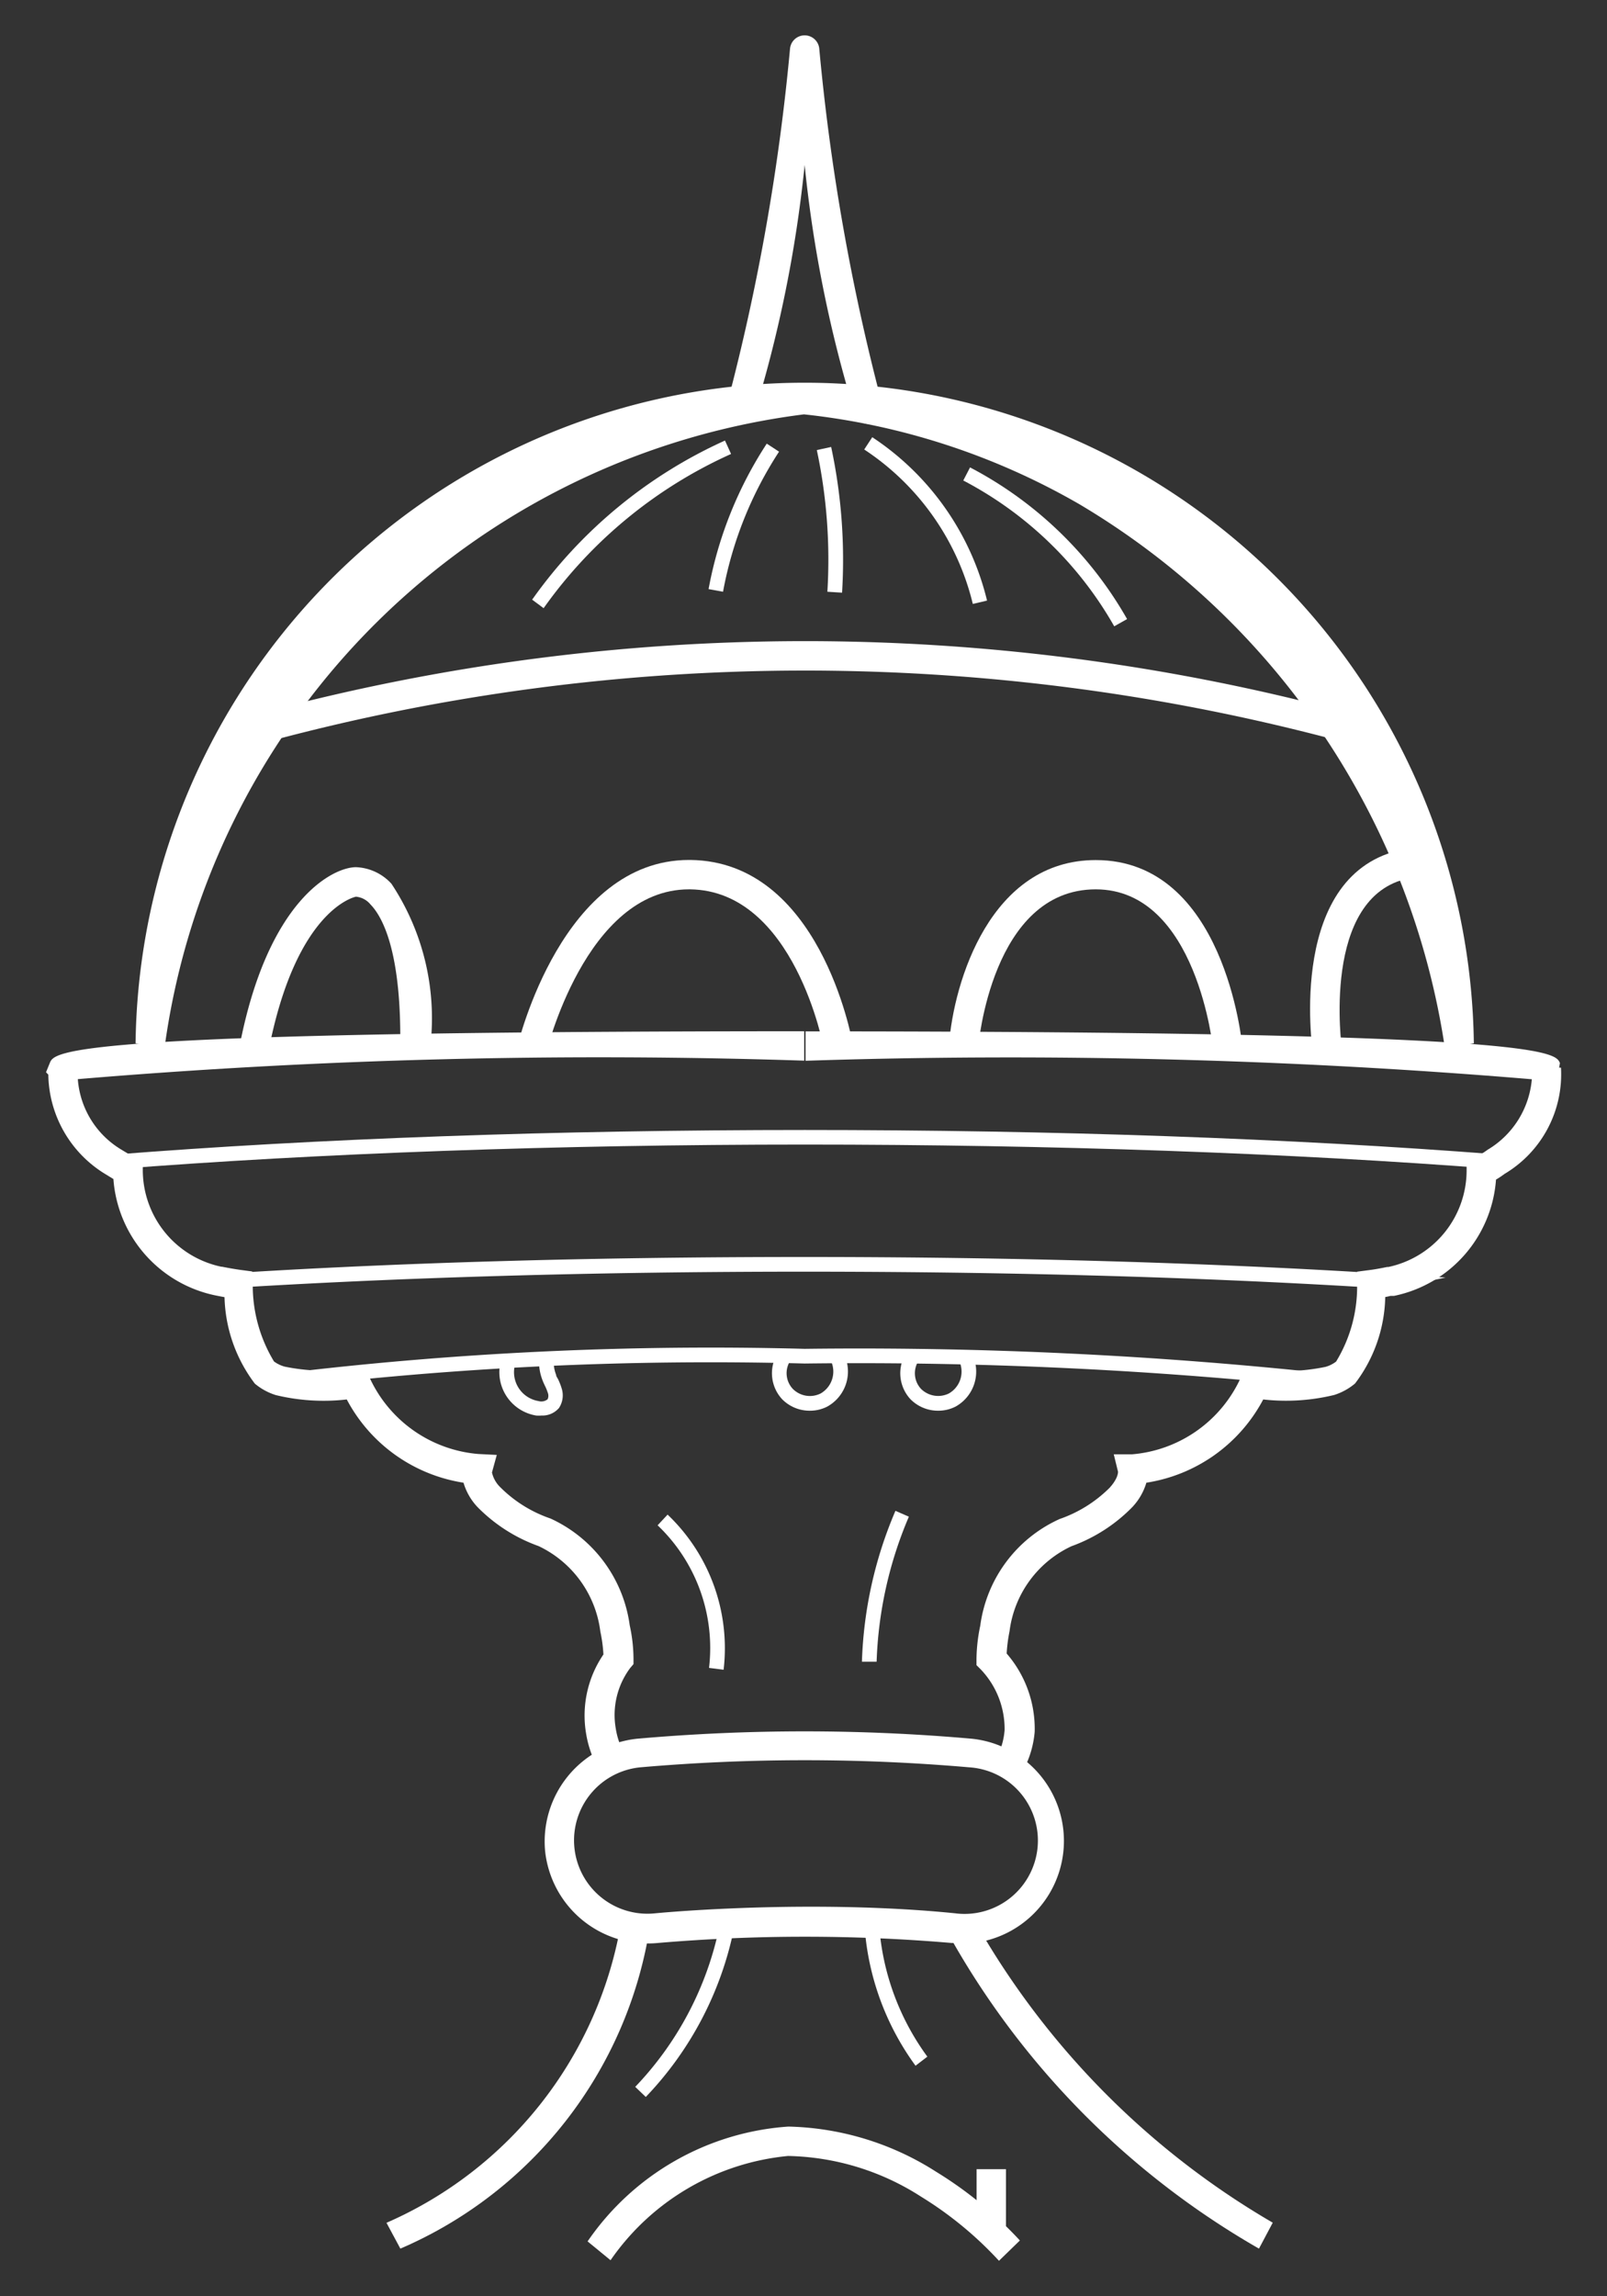 <svg xmlns="http://www.w3.org/2000/svg" xmlns:xlink="http://www.w3.org/1999/xlink" width="14" height="20" viewBox="0 0 14 20">
  <rect x="0" y="0" width="14" height="20" fill="#333333" stroke="none"/>
  <defs>
    <clipPath id="clip-Muscat">
      <rect width="14" height="20"/>
    </clipPath>
  </defs>
  <g id="Muscat" data-name="Muscat – 1" clip-path="url(#clip-Muscat)">
    <g id="Group_586" data-name="Group 586" transform="translate(-637.032 -131.593)">
      <g id="Group_1" data-name="Group 1" transform="translate(644.043 140.578)">
        <path id="Path_2" data-name="Path 2" d="M684.462,172.282l-.225-.122a.612.612,0,0,0,.075-.251.751.751,0,0,0-.208-.528l-.037-.037v-.052A1.468,1.468,0,0,1,684.1,171a1.191,1.191,0,0,1,.692-.929,1.147,1.147,0,0,0,.435-.272c.077-.085.073-.138.073-.14l-.037-.151h.157a1.144,1.144,0,0,0,.949-.667l.039-.089.1.013a1.737,1.737,0,0,0,.6-.019.273.273,0,0,0,.092-.046,1.254,1.254,0,0,0,.183-.675l0-.108.107-.014c.056-.007.106-.017.155-.027l.011,0a.861.861,0,0,0,.681-.836l0-.081.073-.037a.709.709,0,0,0,.11-.067.792.792,0,0,0,.385-.614,54.479,54.479,0,0,0-6.327-.161v-.256c6.454,0,6.531.18,6.572.276l-.007.04.016,0a1.009,1.009,0,0,1-.491.925.757.757,0,0,1-.075.05,1.116,1.116,0,0,1-.889,1.013l-.03,0-.046.01a1.285,1.285,0,0,1-.263.753.53.53,0,0,1-.182.1,1.783,1.783,0,0,1-.618.039,1.392,1.392,0,0,1-1.018.725.526.526,0,0,1-.124.214,1.411,1.411,0,0,1-.528.339.948.948,0,0,0-.54.741,1.335,1.335,0,0,0-.025.194,1,1,0,0,1,.244.682A.862.862,0,0,1,684.462,172.282Z" transform="translate(-682.571 -165.826)" fill="#fff"/>
      </g>
      <g id="Group_2" data-name="Group 2" transform="translate(638.213 134.947)">
        <path id="Path_3" data-name="Path 3" d="M660.028,149.592l-.251-.05a5.83,5.83,0,0,1,11.659,0l-.251.05A6.65,6.65,0,0,0,668,144.847a6.094,6.094,0,0,0-2.4-.783A6.433,6.433,0,0,0,660.028,149.592Z" transform="translate(-659.777 -143.809)" fill="#fff"/>
      </g>
      <g id="Group_3" data-name="Group 3" transform="translate(637.438 140.578)">
        <path id="Path_4" data-name="Path 4" d="M661.548,172.233a.919.919,0,0,1-.1-.293.944.944,0,0,1,.151-.689,1.289,1.289,0,0,0-.027-.2.954.954,0,0,0-.538-.744,1.412,1.412,0,0,1-.533-.341.524.524,0,0,1-.121-.211,1.392,1.392,0,0,1-1.017-.725,1.777,1.777,0,0,1-.618-.038.529.529,0,0,1-.183-.1,1.3,1.3,0,0,1-.264-.753l-.068-.013a1.118,1.118,0,0,1-.9-1.016l-.072-.044a1.031,1.031,0,0,1-.495-.865l-.02-.021.033-.081c.041-.1.118-.276,6.572-.276v.256a54.4,54.4,0,0,0-6.328.161.782.782,0,0,0,.376.612c.036.022.078.047.122.071l.068.038,0,.077a.861.861,0,0,0,.685.836h.007c.049.01.1.019.155.027l.106.014.005.107a1.278,1.278,0,0,0,.185.677.285.285,0,0,0,.093.045,1.759,1.759,0,0,0,.6.018l.1-.014.039.09a1.146,1.146,0,0,0,.949.667l.16.008-.042.153h0a.257.257,0,0,0,.071.127,1.138,1.138,0,0,0,.439.274,1.2,1.2,0,0,1,.69.93,1.394,1.394,0,0,1,.033.293v.045l-.029.034a.685.685,0,0,0-.126.524.671.671,0,0,0,.072.216Z" transform="translate(-656.748 -165.826)" fill="#fff"/>
      </g>
      <g id="Group_4" data-name="Group 4" transform="translate(645.299 139.083)">
        <path id="Path_5" data-name="Path 5" d="M689.787,161.644c0-.014-.14-1.407-1.024-1.407-.907,0-1.023,1.362-1.024,1.376l-.255-.019c.042-.558.364-1.612,1.279-1.612,1.118,0,1.273,1.573,1.279,1.64Z" transform="translate(-687.484 -159.981)" fill="#fff"/>
      </g>
      <g id="Group_5" data-name="Group 5" transform="translate(648.442 138.991)">
        <path id="Path_6" data-name="Path 6" d="M699.8,161.405c-.01-.064-.225-1.581.787-1.783l.05.251c-.773.155-.586,1.482-.585,1.495Z" transform="translate(-699.771 -159.622)" fill="#fff"/>
      </g>
      <g id="Group_6" data-name="Group 6" transform="translate(641.535 139.083)">
        <path id="Path_7" data-name="Path 7" d="M673.015,161.683l-.25-.058c.016-.068.4-1.644,1.5-1.644h.014c1.12.014,1.4,1.535,1.413,1.6l-.252.045c0-.014-.257-1.378-1.165-1.389h-.01C673.362,160.237,673.019,161.668,673.015,161.683Z" transform="translate(-672.766 -159.981)" fill="#fff"/>
      </g>
      <g id="Group_7" data-name="Group 7" transform="translate(639.118 139.146)">
        <path id="Path_8" data-name="Path 8" d="M663.568,161.839l-.251-.048c.246-1.284.816-1.565,1.015-1.565a.44.44,0,0,1,.309.144,2.118,2.118,0,0,1,.332,1.469l-.256-.005c.018-.87-.155-1.178-.259-1.284a.184.184,0,0,0-.126-.067S663.809,160.58,663.568,161.839Z" transform="translate(-663.317 -160.226)" fill="#fff"/>
      </g>
      <g id="Group_8" data-name="Group 8" transform="translate(643.357 131.901)">
        <path id="Path_9" data-name="Path 9" d="M681.131,135.285a.128.128,0,0,1-.114-.07,11.2,11.2,0,0,1-.444-2.185,11.229,11.229,0,0,1-.444,2.185.128.128,0,0,1-.228-.117,18.9,18.9,0,0,0,.545-3.085.128.128,0,0,1,.254,0,18.913,18.913,0,0,0,.544,3.085.128.128,0,0,1-.114.186Z" transform="translate(-679.888 -131.901)" fill="#fff"/>
      </g>
      <g id="Group_9" data-name="Group 9" transform="translate(639.338 137.18)">
        <path id="Path_10" data-name="Path 10" d="M664.251,153.4l-.073-.245a18.244,18.244,0,0,1,9.347-.018l-.072.246a17.992,17.992,0,0,0-9.2.017Z" transform="translate(-664.178 -152.54)" fill="#fff"/>
      </g>
      <g id="Group_11" data-name="Group 11" transform="translate(641.776 146.666)">
        <g id="Group_10" data-name="Group 10" transform="translate(0 0)">
          <path id="Path_11" data-name="Path 11" d="M677.347,191.479c-.029,0-.059,0-.089,0a15.081,15.081,0,0,0-2.563,0,.9.9,0,0,1-.981-.8.9.9,0,0,1,.8-.979,16.6,16.6,0,0,1,2.919,0,.895.895,0,0,1-.088,1.785Zm-1.316-.316c.387,0,.822.014,1.252.057a.639.639,0,1,0,.126-1.271,16.6,16.6,0,0,0-2.866,0,.639.639,0,1,0,.124,1.272C674.76,191.212,675.317,191.163,676.031,191.163Z" transform="translate(-673.709 -189.629)" fill="#fff"/>
        </g>
      </g>
      <g id="Group_12" data-name="Group 12" transform="translate(640.399 148.382)">
        <path id="Path_12" data-name="Path 12" d="M668.445,199.135l-.121-.225a3.488,3.488,0,0,0,2.036-2.57l.255.014A3.667,3.667,0,0,1,668.445,199.135Z" transform="translate(-668.324 -196.339)" fill="#fff"/>
      </g>
      <g id="Group_13" data-name="Group 13" transform="translate(642.157 150.115)">
        <path id="Path_13" data-name="Path 13" d="M680.9,203.769a3.192,3.192,0,0,0-.678-.558,2.216,2.216,0,0,0-1.16-.355,2.126,2.126,0,0,0-1.546.908l-.2-.164a2.311,2.311,0,0,1,1.749-1h0a2.487,2.487,0,0,1,1.285.392,3.438,3.438,0,0,1,.732.6Z" transform="translate(-677.322 -202.6)" fill="#fff"/>
      </g>
      <g id="Group_14" data-name="Group 14" transform="translate(645.302 148.331)">
        <path id="Path_14" data-name="Path 14" d="M690.191,198.984a7.185,7.185,0,0,1-2.7-2.73l.227-.118a7.061,7.061,0,0,0,2.593,2.622Z" transform="translate(-687.493 -196.137)" fill="#fff"/>
      </g>
      <g id="Group_15" data-name="Group 15" transform="translate(645.54 150.486)">
        <rect id="Rectangle_2" data-name="Rectangle 2" width="0.256" height="0.58" transform="translate(0 0)" fill="#fff"/>
      </g>
      <g id="Group_18" data-name="Group 18" transform="translate(638.016 141.435)">
        <path id="Path_17" data-name="Path 17" d="M659.017,169.517l-.01-.127c1.781-.141,3.865-.215,6.027-.215s4.234.073,6.025.212l-.01.127c-1.787-.139-3.867-.212-6.014-.212S660.795,169.377,659.017,169.517Z" transform="translate(-659.007 -169.175)" fill="#fff"/>
      </g>
      <g id="Group_19" data-name="Group 19" transform="translate(638.943 142.544)">
        <path id="Path_18" data-name="Path 18" d="M672.319,174.651l-.041-.121a.353.353,0,0,0,.117-.059,1.276,1.276,0,0,0,.2-.7c-1.491-.089-3.127-.134-4.865-.134-1.828,0-3.541.05-5.093.148l-.007-.128h0c1.55-.1,3.266-.148,5.1-.148s3.544.05,5.1.148l.487.031-.478.1c-.037.007-.075.015-.115.021a1.31,1.31,0,0,1-.246.759A.472.472,0,0,1,672.319,174.651Z" transform="translate(-662.634 -173.512)" fill="#fff"/>
      </g>
      <g id="Group_20" data-name="Group 20" transform="translate(639.466 143.342)">
        <path id="Path_19" data-name="Path 19" d="M673.809,176.977a38.213,38.213,0,0,0-4.558-.216,31.025,31.025,0,0,0-4.557.215l-.019-.126a31.107,31.107,0,0,1,4.576-.217,38.312,38.312,0,0,1,4.574.217Z" transform="translate(-664.675 -176.634)" fill="#fff"/>
      </g>
      <g id="Group_21" data-name="Group 21" transform="translate(642.569 148.291)">
        <path id="Path_20" data-name="Path 20" d="M676.9,197.548l-.092-.088a2.853,2.853,0,0,0,.749-1.478l.126.022A2.979,2.979,0,0,1,676.9,197.548Z" transform="translate(-676.811 -195.982)" fill="#fff"/>
      </g>
      <g id="Group_22" data-name="Group 22" transform="translate(644.565 148.379)">
        <path id="Path_21" data-name="Path 21" d="M685.054,197.53a2.334,2.334,0,0,1-.443-1.2l.127-.009a2.2,2.2,0,0,0,.419,1.13Z" transform="translate(-684.611 -196.324)" fill="#fff"/>
      </g>
      <g id="Group_23" data-name="Group 23" transform="translate(644.541 144.748)">
        <path id="Path_22" data-name="Path 22" d="M684.645,183.448l-.128,0a3.621,3.621,0,0,1,.292-1.314l.117.051A3.5,3.5,0,0,0,684.645,183.448Z" transform="translate(-684.517 -182.13)" fill="#fff"/>
      </g>
      <g id="Group_24" data-name="Group 24" transform="translate(642.761 144.785)">
        <path id="Path_23" data-name="Path 23" d="M678.136,183.624l-.127-.016a1.475,1.475,0,0,0-.448-1.242l.087-.093A1.606,1.606,0,0,1,678.136,183.624Z" transform="translate(-677.561 -182.273)" fill="#fff"/>
      </g>
      <g id="Group_25" data-name="Group 25" transform="translate(643.758 143.381)">
        <path id="Path_24" data-name="Path 24" d="M681.79,177.285a.336.336,0,0,1-.243-.1.333.333,0,0,1-.04-.4l.108.069a.2.2,0,0,0,.025.241.21.21,0,0,0,.242.04.22.22,0,0,0,.094-.275l.116-.054a.349.349,0,0,1-.152.443A.329.329,0,0,1,681.79,177.285Z" transform="translate(-681.459 -176.786)" fill="#fff"/>
      </g>
      <g id="Group_26" data-name="Group 26" transform="translate(644.876 143.381)">
        <path id="Path_25" data-name="Path 25" d="M686.158,177.285a.337.337,0,0,1-.243-.1.333.333,0,0,1-.04-.4l.108.069a.2.2,0,0,0,.024.241.212.212,0,0,0,.242.04.219.219,0,0,0,.094-.275l.116-.054a.349.349,0,0,1-.151.443A.331.331,0,0,1,686.158,177.285Z" transform="translate(-685.827 -176.786)" fill="#fff"/>
      </g>
      <g id="Group_27" data-name="Group 27" transform="translate(641.382 143.428)">
        <path id="Path_26" data-name="Path 26" d="M672.536,177.462a.285.285,0,0,1-.046,0,.383.383,0,0,1-.309-.472l.124.031a.255.255,0,0,0,.206.315.087.087,0,0,0,.079-.016.075.075,0,0,0,0-.06.4.4,0,0,0-.025-.06c-.007-.015-.014-.03-.02-.046a.456.456,0,0,1-.03-.183l.128.006a.315.315,0,0,0,.021.131c0,.013.011.025.017.038a.533.533,0,0,1,.031.079.2.2,0,0,1-.023.171A.19.19,0,0,1,672.536,177.462Z" transform="translate(-672.169 -176.968)" fill="#fff"/>
      </g>
      <g id="Group_28" data-name="Group 28" transform="translate(641.664 135.43)">
        <path id="Path_27" data-name="Path 27" d="M673.375,147.157l-.1-.074a4.15,4.15,0,0,1,1.68-1.386l.053.117A4.02,4.02,0,0,0,673.375,147.157Z" transform="translate(-673.271 -145.697)" fill="#fff"/>
      </g>
      <g id="Group_29" data-name="Group 29" transform="translate(644.562 135.401)">
        <path id="Path_28" data-name="Path 28" d="M685.546,147.038a2.242,2.242,0,0,0-.946-1.345l.07-.107a2.373,2.373,0,0,1,1,1.423Z" transform="translate(-684.601 -145.586)" fill="#fff"/>
      </g>
      <g id="Group_30" data-name="Group 30" transform="translate(643.205 135.457)">
        <path id="Path_29" data-name="Path 29" d="M679.422,147.093l-.126-.023a3.457,3.457,0,0,1,.507-1.267l.107.07A3.334,3.334,0,0,0,679.422,147.093Z" transform="translate(-679.296 -145.803)" fill="#fff"/>
      </g>
      <g id="Group_31" data-name="Group 31" transform="translate(644.147 135.491)">
        <path id="Path_30" data-name="Path 30" d="M683.2,147.2l-.128-.008a4.573,4.573,0,0,0-.092-1.234l.125-.027A4.7,4.7,0,0,1,683.2,147.2Z" transform="translate(-682.979 -145.936)" fill="#fff"/>
      </g>
      <g id="Group_32" data-name="Group 32" transform="translate(645.428 135.665)">
        <path id="Path_31" data-name="Path 31" d="M689.3,148a3.237,3.237,0,0,0-1.315-1.27l.059-.114a3.368,3.368,0,0,1,1.368,1.321Z" transform="translate(-687.989 -146.617)" fill="#fff"/>
      </g>
    </g>
  </g>
</svg>

